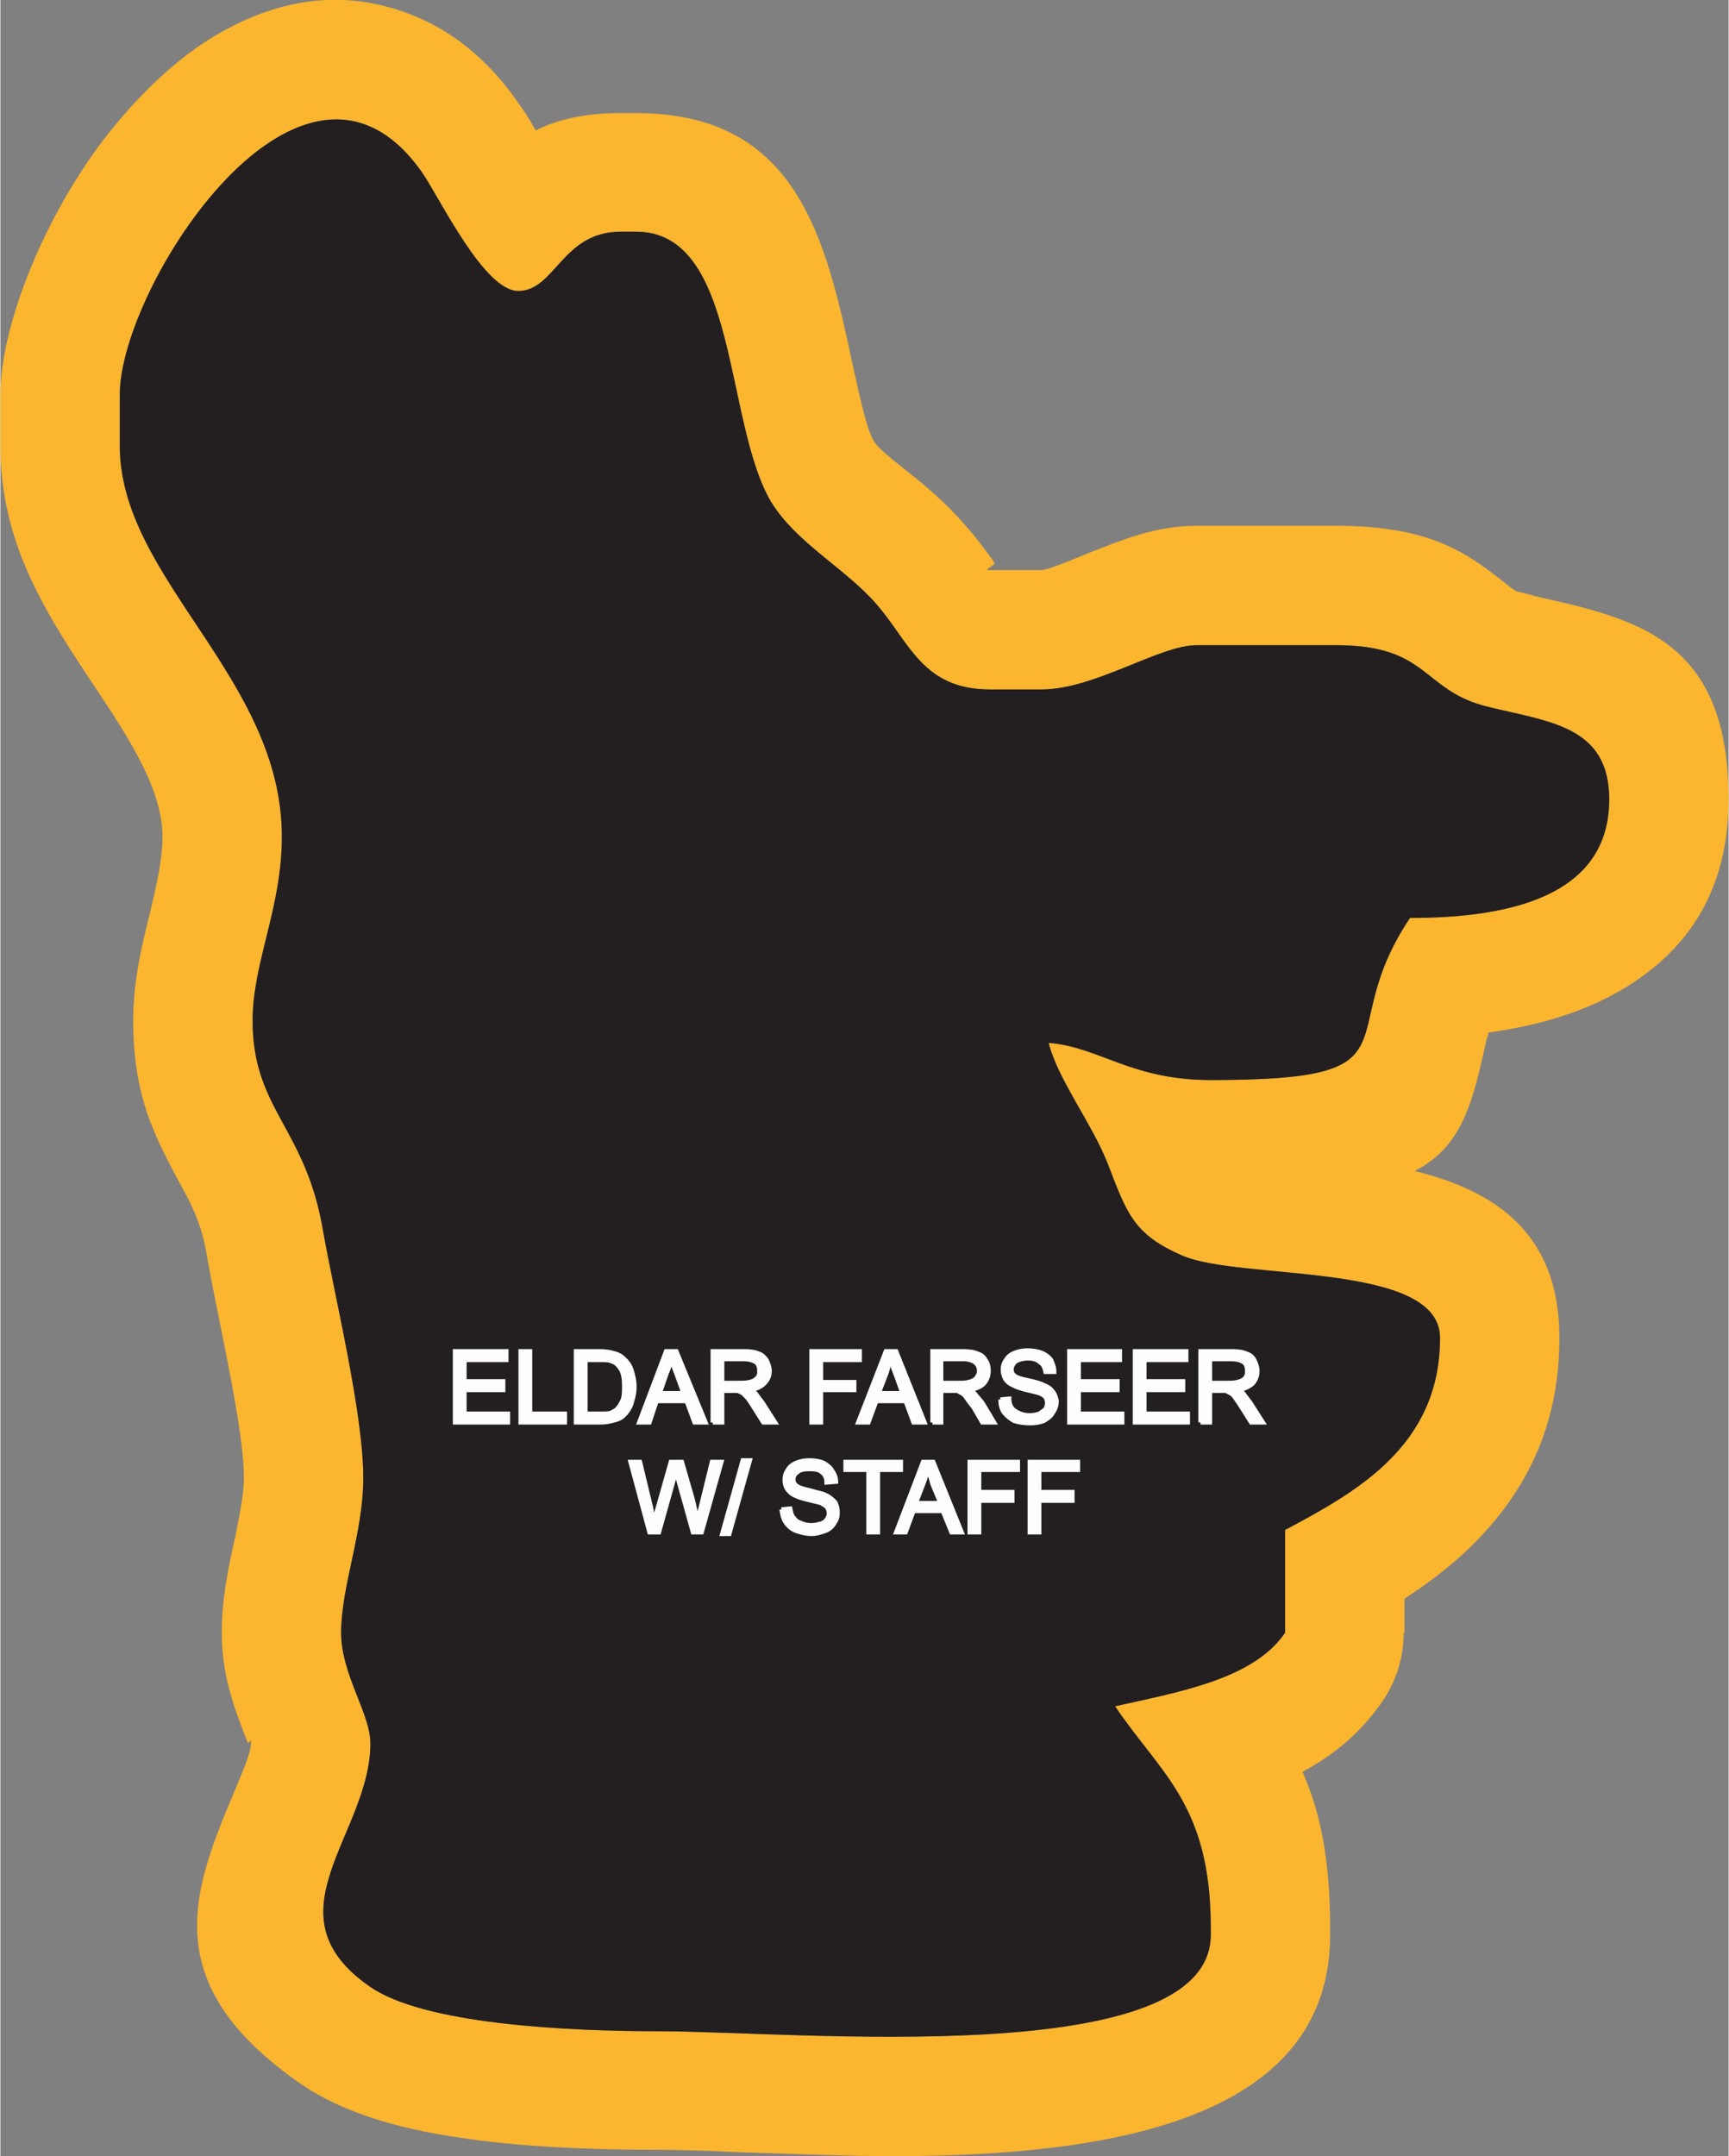 <?xml version="1.0" encoding="UTF-8"?>
<!DOCTYPE svg PUBLIC "-//W3C//DTD SVG 1.1//EN" "http://www.w3.org/Graphics/SVG/1.1/DTD/svg11.dtd">
<!-- Creator: CorelDRAW X8 -->
<svg xmlns="http://www.w3.org/2000/svg" xml:space="preserve" width="1.207in" height="1.505in" version="1.1" style="shape-rendering:geometricPrecision; text-rendering:geometricPrecision; image-rendering:optimizeQuality; fill-rule:evenodd; clip-rule:evenodd"
viewBox="0 0 2186 2727"
 xmlns:xlink="http://www.w3.org/1999/xlink">
 <rect x="0" y="0" width="2186" height="2727" fill="#808080" stroke="none"/>
 <defs>
  <style type="text/css">
   <![CDATA[
    .str0 {stroke:#FEFEFE;stroke-width:5.434}
    .fil0 {fill:#FCB52F}
    .fil1 {fill:#231F20}
    .fil2 {fill:#FEFEFE;fill-rule:nonzero}
   ]]>
  </style>
 </defs>
 <g id="Layer_x0020_1">
  <g id="_2108685991888">
   <g>
    <path class="fil0" d="M459 1869c0,70 -28,137 -28,196 0,53 37,102 37,140 0,115 -134,216 0,308 68,47 247,56 364,56 174,0 699,51 699,-122l0 -9c0,-156 -64,-195 -121,-280 80,-18 175,-34 215,-93l0 -130c90,-48 196,-106 196,-243 0,-97 -253,-72 -326,-104 -62,-27 -70,-53 -95,-118 -20,-50 -63,-106 -74,-151 64,5 104,47 205,47 274,0 150,-53 252,-205 129,0 252,-29 252,-150 0,-93 -76,-98 -153,-117 -84,-20 -74,-78 -192,-78l-177 0c-47,0 -129,56 -196,56l-65 0c-86,0 -102,-60 -144,-108 -39,-45 -101,-77 -133,-129 -60,-101 -41,-342 -171,-342l-19 0c-75,0 -83,75 -130,75 -43,0 -98,-115 -121,-149 -151,-217 -383,143 -383,280l0 65c0,168 205,293 205,494 0,91 -37,159 -37,233 0,112 67,135 89,265 15,85 51,231 51,313zm1223 569l0 9c0,236 -283,280 -553,280 -56,0 -131,-3 -196,-5 -42,-2 -79,-3 -101,-3 -75,0 -173,-3 -255,-16 -75,-11 -145,-32 -195,-66 -188,-129 -138,-248 -84,-376 9,-22 19,-45 19,-56 0,-10 -2,4 -5,-3 -15,-39 -32,-81 -32,-137 0,-43 8,-81 17,-121 5,-26 11,-53 11,-75 0,-46 -17,-129 -31,-199 -8,-39 -15,-76 -17,-89 -7,-37 -21,-63 -34,-86 -30,-57 -58,-107 -58,-204 0,-52 11,-95 22,-140 7,-30 15,-62 15,-93 0,-60 -43,-125 -84,-187 -62,-93 -121,-182 -121,-307l0 -65c0,-88 57,-230 138,-332 41,-51 88,-96 139,-125 70,-40 145,-55 224,-30 58,18 112,56 156,121 6,8 13,19 20,32 28,-14 62,-22 108,-22l19 0c205,0 240,160 274,318 9,41 18,83 27,97 4,8 23,23 42,38 25,20 49,40 74,69 15,17 26,32 36,46 3,5 -17,10 -5,10l65 0c7,0 34,-11 58,-21 46,-18 87,-35 138,-35l177 0c121,0 167,36 214,73 6,5 12,9 14,10 13,3 18,4 23,6 130,29 245,55 245,257 0,129 -65,209 -164,256 -43,20 -90,32 -140,39 0,3 -1,6 -2,8 -18,82 -31,136 -91,167 101,25 183,78 183,211 0,115 -45,197 -109,261 -28,28 -58,50 -87,69l0 43 -1 0c0,29 -8,58 -25,84 -28,42 -64,71 -103,92 22,49 35,110 35,197z"/>
    <path id="1" class="fil1" d="M1531 2447l0 -9c0,-156 -64,-195 -121,-280 80,-18 175,-34 215,-93l0 -130c90,-48 196,-106 196,-243 0,-97 -253,-72 -326,-104 -62,-27 -70,-53 -95,-118 -20,-50 -63,-106 -74,-151 64,5 104,47 205,47 274,0 150,-53 252,-205 129,0 252,-29 252,-150 0,-93 -76,-98 -153,-117 -84,-20 -74,-78 -192,-78l-177 0c-47,0 -129,56 -196,56l-65 0c-86,0 -102,-60 -144,-108 -39,-45 -101,-77 -133,-129 -60,-101 -41,-342 -171,-342l-19 0c-75,0 -83,75 -130,75 -43,0 -98,-115 -121,-149 -151,-217 -383,143 -383,280l0 65c0,168 205,293 205,494 0,91 -37,159 -37,233 0,112 67,135 89,265 15,85 51,231 51,313 0,70 -28,137 -28,196 0,53 37,102 37,140 0,115 -134,216 0,308 68,47 247,56 364,56 174,0 699,51 699,-122z"/>
   </g>
   <path class="fil2 str0" d="M575 1799l0 -90 65 0 0 11 -53 0 0 27 49 0 0 11 -49 0 0 30 55 0 0 11 -67 0zm83 0l0 -90 12 0 0 79 44 0 0 11 -56 0zm70 0l0 -90 30 0c7,0 13,1 16,2 5,1 10,3 13,6 5,4 9,9 11,15 2,6 4,14 4,22 0,6 -1,12 -3,18 -1,5 -3,9 -6,13 -2,3 -5,6 -8,8 -3,2 -7,3 -11,4 -4,1 -9,2 -14,2l-32 0zm12 -11l19 0c5,0 10,0 13,-1 4,-2 6,-3 8,-5 3,-3 5,-7 7,-11 2,-5 2,-11 2,-18 0,-9 -1,-16 -4,-21 -3,-5 -7,-9 -11,-10 -4,-2 -9,-2 -16,-2l-18 0 0 68zm68 11l34 -90 13 0 37 90 -14 0 -10 -27 -38 0 -9 27 -13 0zm26 -37l30 0 -9 -25c-3,-7 -5,-14 -7,-18 -1,5 -2,11 -5,17l-9 26zm67 37l0 -90 40 0c8,0 14,1 18,3 4,1 7,4 10,8 2,4 4,9 4,14 0,6 -2,11 -7,16 -4,4 -10,7 -19,8 4,1 6,3 8,4 3,4 6,8 9,12l16 25 -15 0 -12 -19c-3,-5 -6,-9 -8,-12 -3,-3 -5,-5 -6,-6 -2,-1 -4,-2 -6,-3 -1,0 -3,0 -6,0l-14 0 0 40 -12 0zm12 -50l25 0c6,0 10,-1 13,-2 3,-1 5,-3 7,-5 2,-3 2,-5 2,-8 0,-5 -1,-8 -4,-11 -3,-2 -8,-4 -15,-4l-28 0 0 30zm113 50l0 -90 61 0 0 11 -49 0 0 28 42 0 0 10 -42 0 0 41 -12 0zm59 0l35 -90 13 0 36 90 -14 0 -10 -27 -37 0 -10 27 -13 0zm26 -37l30 0 -9 -25c-3,-7 -5,-14 -6,-18 -2,5 -3,11 -5,17l-10 26zm68 37l0 -90 39 0c8,0 14,1 18,3 4,1 8,4 10,8 3,4 4,9 4,14 0,6 -2,11 -6,16 -4,4 -11,7 -19,8 3,1 5,3 7,4 3,4 7,8 10,12l15 25 -15 0 -11 -19c-4,-5 -7,-9 -9,-12 -2,-3 -4,-5 -6,-6 -2,-1 -4,-2 -5,-3 -2,0 -4,0 -7,0l-14 0 0 40 -11 0zm11 -50l26 0c5,0 9,-1 12,-2 3,-1 6,-3 7,-5 2,-3 3,-5 3,-8 0,-5 -2,-8 -5,-11 -3,-2 -8,-4 -14,-4l-29 0 0 30zm75 21l11 -1c0,4 1,8 3,11 2,3 5,5 9,7 4,2 9,3 14,3 5,0 9,-1 12,-2 3,-2 6,-4 8,-6 1,-2 2,-5 2,-8 0,-2 -1,-5 -2,-7 -2,-2 -5,-4 -8,-5 -3,-1 -8,-2 -16,-4 -8,-2 -14,-4 -17,-6 -5,-2 -8,-5 -10,-8 -2,-4 -3,-7 -3,-12 0,-4 1,-8 4,-12 2,-4 6,-7 11,-9 5,-2 10,-3 16,-3 7,0 13,1 18,3 5,2 9,5 12,9 2,5 4,9 4,15l-11 0c-1,-5 -3,-10 -7,-12 -3,-3 -8,-5 -15,-5 -7,0 -13,2 -16,4 -3,3 -5,6 -5,10 0,3 1,6 4,8 2,2 8,4 18,6 9,2 16,4 19,6 6,2 9,5 12,9 2,3 4,8 4,12 0,5 -2,10 -5,14 -2,4 -6,7 -11,10 -5,2 -11,3 -17,3 -9,0 -15,-1 -21,-3 -5,-3 -9,-6 -13,-11 -3,-5 -4,-10 -4,-16zm87 29l0 -90 64 0 0 11 -52 0 0 27 49 0 0 11 -49 0 0 30 55 0 0 11 -67 0zm83 0l0 -90 65 0 0 11 -53 0 0 27 49 0 0 11 -49 0 0 30 55 0 0 11 -67 0zm83 0l0 -90 40 0c8,0 14,1 18,3 4,1 8,4 10,8 2,4 4,9 4,14 0,6 -2,11 -6,16 -5,4 -11,7 -19,8 3,1 5,3 7,4 3,4 6,8 9,12l16 25 -15 0 -12 -19c-3,-5 -6,-9 -8,-12 -2,-3 -4,-5 -6,-6 -2,-1 -4,-2 -6,-3 -1,0 -3,0 -6,0l-14 0 0 40 -12 0zm12 -50l26 0c5,0 9,-1 12,-2 3,-1 6,-3 7,-5 2,-3 2,-5 2,-8 0,-5 -1,-8 -4,-11 -3,-2 -8,-4 -15,-4l-28 0 0 30zm-709 189l-24 -89 12 0 14 58c1,6 2,13 4,19 2,-10 3,-15 4,-17l17 -60 14 0 13 45c3,11 5,22 7,32 1,-6 2,-13 4,-20l14 -57 12 0 -25 89 -11 0 -19 -68c-1,-6 -2,-9 -3,-10 -1,4 -2,7 -2,10l-19 68 -12 0zm92 2l26 -93 9 0 -26 93 -9 0zm75 -31l11 -1c1,5 2,9 4,11 2,3 5,6 9,7 4,2 9,3 14,3 4,0 8,-1 12,-2 3,-1 6,-3 7,-5 2,-3 3,-5 3,-8 0,-3 -1,-5 -2,-7 -2,-3 -5,-4 -8,-6 -3,-1 -8,-2 -16,-4 -9,-2 -14,-4 -18,-6 -4,-2 -7,-5 -9,-8 -2,-3 -3,-7 -3,-11 0,-5 1,-9 4,-13 2,-4 6,-7 11,-9 5,-2 10,-3 16,-3 7,0 13,1 18,3 5,3 9,6 11,10 3,4 5,9 5,14l-12 1c0,-6 -2,-10 -6,-13 -3,-3 -8,-4 -15,-4 -8,0 -13,1 -16,4 -3,2 -5,5 -5,9 0,3 1,6 4,8 2,2 8,4 17,6 10,3 17,4 20,6 5,2 9,6 12,9 2,4 3,8 3,13 0,5 -1,9 -4,13 -2,4 -6,8 -11,10 -6,2 -11,4 -18,4 -8,0 -14,-2 -20,-4 -5,-2 -10,-6 -13,-11 -3,-4 -4,-10 -5,-16zm110 29l0 -79 -29 0 0 -10 70 0 0 10 -29 0 0 79 -12 0zm35 0l34 -89 13 0 36 89 -13 0 -11 -27 -37 0 -10 27 -12 0zm25 -37l31 0 -10 -24c-2,-8 -4,-14 -6,-19 -1,6 -3,11 -5,17l-10 26zm68 37l0 -89 61 0 0 10 -49 0 0 28 42 0 0 11 -42 0 0 40 -12 0zm76 0l0 -89 61 0 0 10 -49 0 0 28 42 0 0 11 -42 0 0 40 -12 0z"/>
  </g>
 </g>
</svg>
